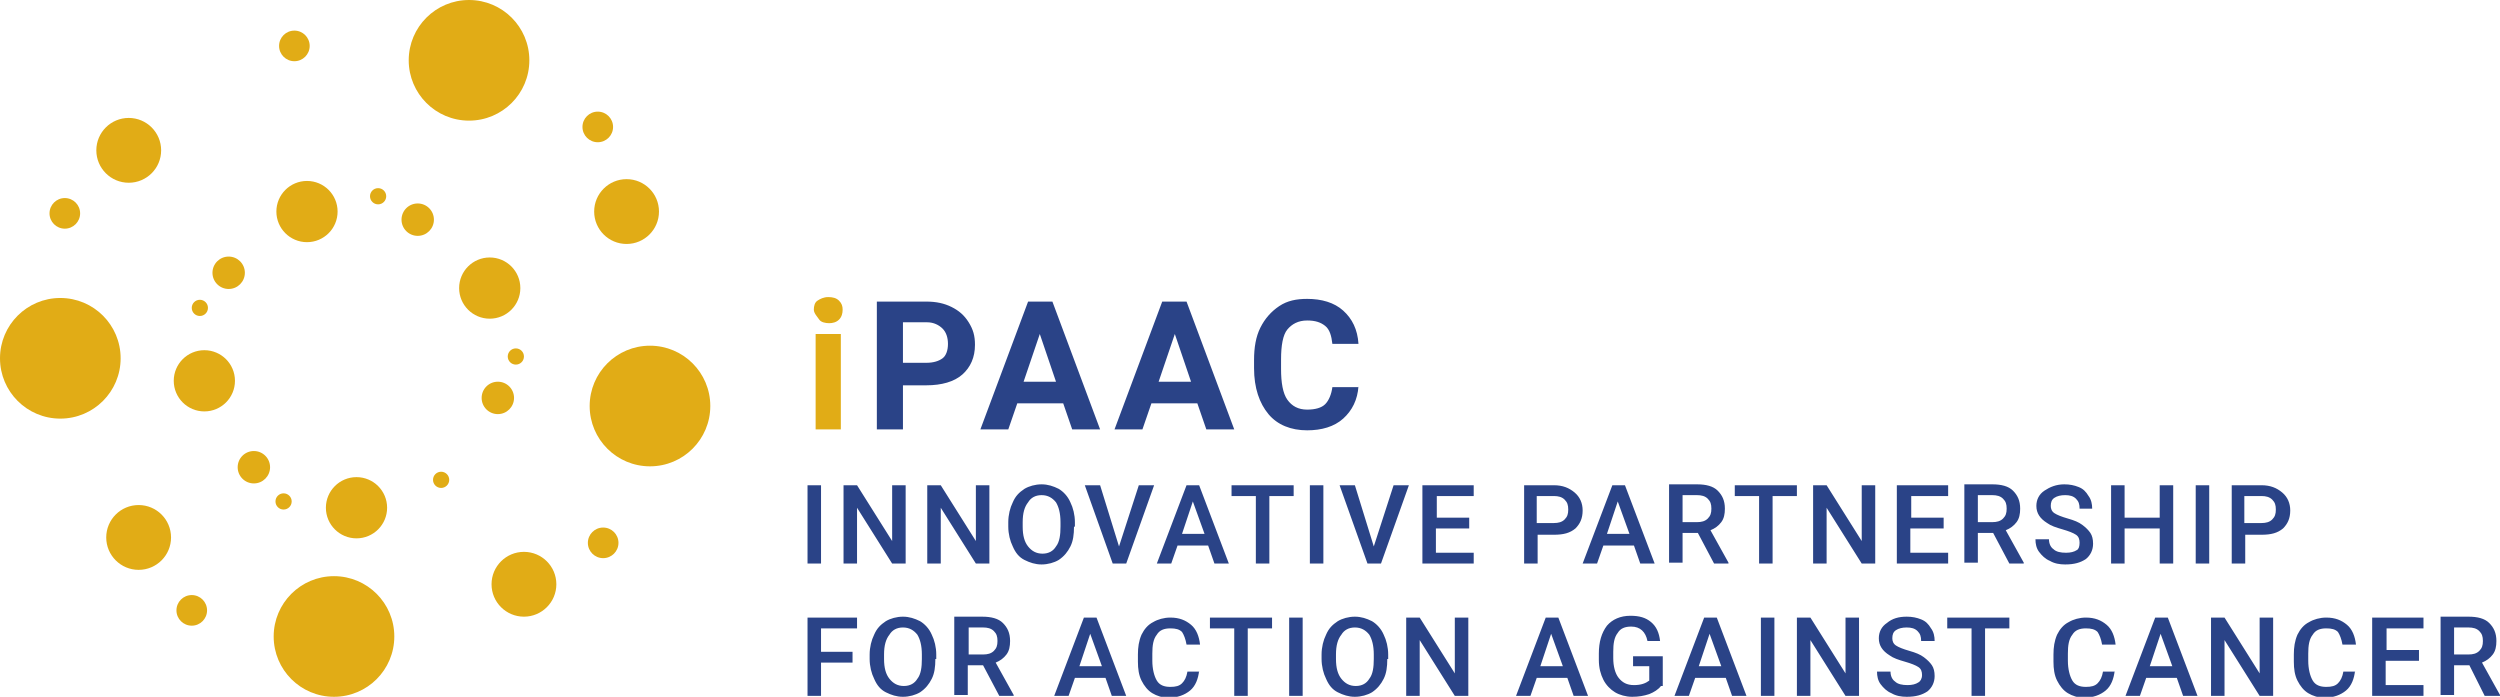 <svg xmlns="http://www.w3.org/2000/svg" width="277.7" height="77.4" viewBox="0 0 277.7 77.4"><style>.st0{fill:#2a4387}.st1{fill:#e1ac16}</style><path class="st0" d="M91.2 62.6h-1.5v-8.7h1.5v8.7zM100.6 62.6h-1.5l-3.9-6.2v6.2h-1.5v-8.7h1.5l3.9 6.2v-6.2h1.5v8.7zM109.9 62.6h-1.5l-3.9-6.2v6.2H103v-8.7h1.5l3.9 6.2v-6.2h1.5v8.7zM119.3 58.5c0 .9-.1 1.6-.4 2.2-.3.6-.7 1.1-1.3 1.5-.5.3-1.2.5-1.9.5s-1.3-.2-1.9-.5c-.6-.3-1-.8-1.3-1.5-.3-.6-.5-1.4-.5-2.2V58c0-.8.2-1.6.5-2.2.3-.7.7-1.1 1.3-1.5.5-.3 1.2-.5 1.9-.5s1.3.2 1.9.5c.5.3 1 .8 1.3 1.5.3.6.5 1.4.5 2.2v.5zm-1.5-.5c0-1-.2-1.7-.5-2.2-.4-.5-.9-.8-1.6-.8-.7 0-1.2.3-1.5.8-.4.5-.6 1.2-.6 2.2v.5c0 1 .2 1.7.6 2.2.4.5.9.8 1.6.8.7 0 1.2-.3 1.5-.8.4-.5.5-1.3.5-2.2V58zM124.3 60.7l2.2-6.8h1.7l-3.1 8.7h-1.5l-3.1-8.7h1.7l2.1 6.8zM134.2 60.6h-3.4l-.7 2h-1.6l3.3-8.7h1.4l3.3 8.7h-1.6l-.7-2zm-2.9-1.3h2.5l-1.3-3.6-1.2 3.6zM143.7 55.1H141v7.5h-1.5v-7.5h-2.7v-1.2h6.9v1.2zM147 62.6h-1.5v-8.7h1.5v8.7zM152.6 60.7l2.2-6.8h1.7l-3.1 8.7h-1.5l-3.1-8.7h1.7l2.1 6.8zM163.1 58.7h-3.6v2.7h4.2v1.2H158v-8.7h5.7v1.2h-4.1v2.4h3.6v1.2zM170.8 59.4v3.2h-1.5v-8.7h3.3c1 0 1.7.3 2.3.8.6.5.9 1.2.9 2 0 .9-.3 1.5-.8 2-.6.5-1.3.7-2.4.7h-1.8zm0-1.3h1.8c.5 0 .9-.1 1.2-.4.3-.3.4-.6.4-1.1 0-.5-.1-.8-.4-1.1-.3-.3-.7-.4-1.2-.4h-1.9v3zM181.5 60.6h-3.4l-.7 2h-1.6l3.3-8.7h1.4l3.3 8.7h-1.6l-.7-2zm-3-1.3h2.5l-1.3-3.6-1.2 3.6zM188.6 59.2h-1.7v3.3h-1.5v-8.7h3.1c1 0 1.8.2 2.3.7.5.5.8 1.1.8 2 0 .6-.1 1.1-.4 1.5-.3.4-.7.7-1.2.9l2 3.6v.1h-1.6l-1.8-3.4zm-1.7-1.2h1.6c.5 0 .9-.1 1.2-.4.3-.3.4-.6.4-1.1 0-.5-.1-.8-.4-1.1-.3-.3-.7-.4-1.2-.4h-1.6v3zM199.6 55.1h-2.7v7.5h-1.5v-7.5h-2.7v-1.2h6.9v1.2zM208.3 62.6h-1.5l-3.9-6.2v6.2h-1.5v-8.7h1.5l3.9 6.2v-6.2h1.5v8.7zM215.8 58.7h-3.6v2.7h4.2v1.2h-5.7v-8.7h5.7v1.2h-4.1v2.4h3.6v1.2zM221.4 59.2h-1.7v3.3h-1.5v-8.7h3.1c1 0 1.8.2 2.3.7.5.5.8 1.1.8 2 0 .6-.1 1.1-.4 1.5-.3.4-.7.7-1.2.9l2 3.6v.1h-1.6l-1.8-3.4zm-1.7-1.2h1.6c.5 0 .9-.1 1.2-.4.3-.3.4-.6.4-1.1 0-.5-.1-.8-.4-1.1-.3-.3-.7-.4-1.2-.4h-1.6v3zM231 60.3c0-.4-.1-.7-.4-.9-.3-.2-.8-.4-1.5-.6-.7-.2-1.3-.4-1.7-.7-.8-.5-1.2-1.1-1.2-1.9 0-.7.3-1.3.9-1.7s1.3-.7 2.2-.7c.6 0 1.1.1 1.6.3.5.2.8.5 1.1 1 .3.4.4.9.4 1.4H231c0-.5-.1-.8-.4-1.1-.3-.3-.7-.4-1.2-.4s-.9.1-1.2.3c-.3.2-.4.5-.4.9 0 .3.1.6.4.8.3.2.8.4 1.5.6.7.2 1.2.4 1.6.7.4.3.7.6.9.9.2.3.3.7.3 1.2 0 .7-.3 1.3-.8 1.7-.6.4-1.3.6-2.3.6-.6 0-1.2-.1-1.7-.4-.5-.2-.9-.6-1.2-1-.3-.4-.4-.9-.4-1.4h1.5c0 .5.2.9.5 1.1.3.3.8.4 1.4.4.5 0 .9-.1 1.2-.3.2-.1.3-.4.3-.8zM241.4 62.6h-1.5v-3.9H236v3.9h-1.5v-8.7h1.5v3.6h3.9v-3.6h1.5v8.7zM245.4 62.6h-1.5v-8.7h1.5v8.7zM249.4 59.4v3.2h-1.5v-8.7h3.3c1 0 1.7.3 2.3.8.6.5.9 1.2.9 2 0 .9-.3 1.5-.8 2-.6.5-1.3.7-2.4.7h-1.8zm0-1.3h1.8c.5 0 .9-.1 1.2-.4.3-.3.4-.6.4-1.1 0-.5-.1-.8-.4-1.1-.3-.3-.7-.4-1.2-.4h-1.9v3zM94.7 73.6h-3.5v3.7h-1.5v-8.7h5.5v1.2h-4v2.6h3.5v1.2zM103.9 73.2c0 .9-.1 1.6-.4 2.2-.3.6-.7 1.1-1.3 1.5-.5.3-1.2.5-1.9.5s-1.3-.2-1.9-.5c-.6-.3-1-.8-1.3-1.5-.3-.6-.5-1.4-.5-2.2v-.5c0-.8.2-1.6.5-2.2.3-.7.7-1.1 1.3-1.5.5-.3 1.2-.5 1.9-.5s1.3.2 1.9.5c.5.3 1 .8 1.3 1.5.3.6.5 1.4.5 2.2v.5zm-1.5-.5c0-1-.2-1.7-.5-2.2-.4-.5-.9-.8-1.6-.8-.7 0-1.2.3-1.5.8-.4.5-.6 1.2-.6 2.2v.5c0 1 .2 1.7.6 2.2.4.5.9.8 1.6.8.7 0 1.2-.3 1.5-.8.4-.5.5-1.3.5-2.2v-.5zM109.2 73.9h-1.7v3.3H106v-8.7h3.1c1 0 1.8.2 2.3.7.5.5.8 1.1.8 2 0 .6-.1 1.1-.4 1.5-.3.4-.7.7-1.2.9l2 3.6v.1H111l-1.8-3.4zm-1.6-1.2h1.6c.5 0 .9-.1 1.2-.4.3-.3.4-.6.4-1.1 0-.5-.1-.8-.4-1.1-.3-.3-.7-.4-1.2-.4h-1.6v3zM122.8 75.3h-3.4l-.7 2h-1.6l3.3-8.7h1.4l3.3 8.7h-1.6l-.7-2zm-2.9-1.3h2.5l-1.3-3.6-1.2 3.6zM133.2 74.5c-.1.9-.4 1.7-1 2.2-.6.5-1.4.8-2.4.8-.7 0-1.3-.2-1.8-.5s-.9-.8-1.2-1.4c-.3-.6-.4-1.3-.4-2.1v-.8c0-.8.1-1.5.4-2.2.3-.6.7-1.1 1.3-1.4.5-.3 1.2-.5 1.9-.5 1 0 1.7.3 2.3.8.6.5.9 1.3 1 2.2h-1.5c-.1-.6-.3-1.1-.5-1.4-.3-.3-.7-.4-1.3-.4-.7 0-1.2.2-1.5.7-.4.5-.5 1.2-.5 2.1v.8c0 .9.2 1.7.5 2.2.3.5.8.7 1.5.7.6 0 1-.1 1.3-.4.3-.3.5-.7.6-1.3h1.3zM141.3 69.8h-2.7v7.5h-1.5v-7.5h-2.7v-1.2h6.9v1.2zM144.7 77.3h-1.5v-8.7h1.5v8.7zM154.1 73.2c0 .9-.1 1.6-.4 2.2-.3.6-.7 1.1-1.3 1.5-.5.3-1.2.5-1.9.5s-1.3-.2-1.9-.5c-.6-.3-1-.8-1.3-1.5-.3-.6-.5-1.4-.5-2.2v-.5c0-.8.2-1.6.5-2.2.3-.7.7-1.1 1.3-1.5.5-.3 1.2-.5 1.9-.5s1.3.2 1.9.5c.5.3 1 .8 1.3 1.5.3.6.5 1.4.5 2.2v.5zm-1.5-.5c0-1-.2-1.7-.5-2.2-.4-.5-.9-.8-1.6-.8-.7 0-1.2.3-1.5.8-.4.5-.6 1.2-.6 2.2v.5c0 1 .2 1.7.6 2.2.4.5.9.8 1.6.8.7 0 1.2-.3 1.5-.8.4-.5.5-1.3.5-2.2v-.5zM163.1 77.3h-1.5l-3.9-6.2v6.2h-1.5v-8.7h1.5l3.9 6.2v-6.2h1.5v8.7zM174.1 75.3h-3.4l-.7 2h-1.6l3.3-8.7h1.4l3.3 8.7h-1.6l-.7-2zm-3-1.3h2.5l-1.3-3.6-1.2 3.6zM184.5 76.2c-.3.4-.8.7-1.3.9-.6.2-1.2.3-1.9.3s-1.4-.2-1.9-.5-1-.8-1.3-1.4c-.3-.6-.5-1.3-.5-2.2v-.7c0-1.3.3-2.3.9-3.1.6-.7 1.5-1.1 2.6-1.1 1 0 1.7.2 2.3.7.6.5.9 1.2 1 2.1H183c-.2-1-.8-1.6-1.8-1.6-.7 0-1.2.2-1.5.7-.4.5-.5 1.2-.5 2.1v.7c0 .9.2 1.7.6 2.2.4.5.9.8 1.7.8.8 0 1.3-.2 1.7-.5V74h-1.8v-1.1h3.3v3.3zM191.7 75.3h-3.4l-.7 2H186l3.3-8.7h1.4l3.3 8.7h-1.6l-.7-2zm-3-1.3h2.5l-1.3-3.6-1.2 3.6zM197.1 77.3h-1.5v-8.7h1.5v8.7zM206.5 77.3H205l-3.9-6.2v6.2h-1.5v-8.7h1.5l3.9 6.2v-6.2h1.5v8.7zM213.5 75c0-.4-.1-.7-.4-.9-.3-.2-.8-.4-1.5-.6-.7-.2-1.3-.4-1.7-.7-.8-.5-1.2-1.1-1.2-1.9 0-.7.3-1.3.9-1.7.6-.5 1.3-.7 2.2-.7.6 0 1.1.1 1.6.3.5.2.8.5 1.1 1 .3.4.4.9.4 1.4h-1.5c0-.5-.1-.8-.4-1.1-.3-.3-.7-.4-1.2-.4s-.9.1-1.2.3c-.3.2-.4.5-.4.9 0 .3.1.6.4.8.3.2.8.4 1.5.6.7.2 1.2.4 1.6.7.4.3.7.6.9.9.2.3.3.7.3 1.2 0 .7-.3 1.3-.8 1.7-.6.4-1.3.6-2.3.6-.6 0-1.2-.1-1.7-.4-.5-.2-.9-.6-1.2-1-.3-.4-.4-.9-.4-1.4h1.5c0 .5.2.9.5 1.1.3.3.8.4 1.4.4.5 0 .9-.1 1.2-.3.2-.1.4-.4.4-.8zM223.2 69.8h-2.7v7.5H219v-7.5h-2.7v-1.2h6.9v1.2zM234.9 74.5c-.1.9-.4 1.7-1 2.2-.6.5-1.4.8-2.4.8-.7 0-1.3-.2-1.8-.5s-.9-.8-1.2-1.4-.4-1.3-.4-2.1v-.8c0-.8.1-1.5.4-2.2.3-.6.7-1.1 1.3-1.4.5-.3 1.2-.5 1.9-.5 1 0 1.7.3 2.3.8.6.5.9 1.3 1 2.2h-1.5c-.1-.6-.3-1.1-.5-1.4-.3-.3-.7-.4-1.3-.4-.7 0-1.2.2-1.5.7-.4.5-.5 1.2-.5 2.1v.8c0 .9.2 1.7.5 2.2.3.5.8.7 1.5.7.6 0 1-.1 1.3-.4.3-.3.5-.7.6-1.3h1.3zM241.8 75.3h-3.4l-.7 2h-1.6l3.3-8.7h1.4l3.3 8.7h-1.6l-.7-2zm-3-1.3h2.5l-1.3-3.6-1.2 3.6zM252.5 77.3H251l-3.9-6.2v6.2h-1.5v-8.7h1.5l3.9 6.2v-6.2h1.5v8.7zM261.6 74.5c-.1.9-.4 1.7-1 2.2-.6.5-1.4.8-2.4.8-.7 0-1.3-.2-1.8-.5s-.9-.8-1.2-1.4-.4-1.3-.4-2.1v-.8c0-.8.1-1.5.4-2.2.3-.6.7-1.1 1.3-1.4.5-.3 1.2-.5 1.9-.5 1 0 1.7.3 2.3.8.6.5.9 1.3 1 2.2h-1.5c-.1-.6-.3-1.1-.5-1.4-.3-.3-.7-.4-1.3-.4-.7 0-1.2.2-1.5.7-.4.5-.5 1.2-.5 2.1v.8c0 .9.2 1.7.5 2.2.3.5.8.7 1.5.7.6 0 1-.1 1.3-.4.3-.3.5-.7.6-1.3h1.3zM268.6 73.4H265v2.7h4.2v1.2h-5.7v-8.7h5.7v1.2h-4.1v2.4h3.6v1.2zM274.3 73.9h-1.7v3.3h-1.5v-8.7h3.1c1 0 1.8.2 2.3.7.5.5.8 1.1.8 2 0 .6-.1 1.1-.4 1.5-.3.4-.7.7-1.2.9l2 3.6v.1H276l-1.7-3.4zm-1.7-1.2h1.6c.5 0 .9-.1 1.2-.4.3-.3.4-.6.4-1.1 0-.5-.1-.8-.4-1.1-.3-.3-.7-.4-1.2-.4h-1.6v3z"/><circle class="st1" cx="52.1" cy="6.7" r="6.7"/><circle class="st1" cx="66.4" cy="14.1" r="1.7"/><circle class="st1" cx="69.6" cy="23.5" r="3.6"/><circle class="st1" cx="72.2" cy="45.1" r="6.7"/><circle class="st1" cx="67" cy="60.3" r="1.7"/><circle class="st1" cx="58.2" cy="64.9" r="3.6"/><circle class="st1" cx="37.1" cy="70.7" r="6.7"/><circle class="st1" cx="21.3" cy="67.8" r="1.7"/><circle class="st1" cx="15.4" cy="59.7" r="3.6"/><circle class="st1" cx="6.7" cy="39.8" r="6.7"/><circle class="st1" cx="7.2" cy="23.7" r="1.7"/><circle class="st1" cx="14.3" cy="16.7" r="3.6"/><circle class="st1" cx="32.7" cy="5.1" r="1.7"/><circle class="st1" cx="39.6" cy="56.4" r="3.4"/><circle class="st1" cx="31.5" cy="55.7" r=".9"/><circle class="st1" cx="28.2" cy="51.9" r="1.8"/><circle class="st1" cx="22.7" cy="42.3" r="3.4"/><circle class="st1" cx="22.2" cy="34.2" r=".9"/><circle class="st1" cx="25.4" cy="30.3" r="1.8"/><circle class="st1" cx="34.1" cy="23.5" r="3.4"/><circle class="st1" cx="42" cy="21.8" r=".9"/><circle class="st1" cx="46.4" cy="24.4" r="1.8"/><circle class="st1" cx="54.4" cy="32" r="3.4"/><circle class="st1" cx="57.3" cy="39.6" r=".9"/><circle class="st1" cx="55.3" cy="44.2" r="1.8"/><circle class="st1" cx="49" cy="53.3" r=".9"/><path class="st1" d="M90.4 34.4c0-.4.1-.8.4-1s.7-.4 1.2-.4.9.1 1.2.4.4.6.4 1-.1.8-.4 1.1-.7.4-1.1.4-.9-.1-1.1-.4-.6-.7-.6-1.1zm3 13.3h-2.8V37.1h2.8v10.6z"/><path class="st0" d="M100.3 42.7v5h-2.9V33.5h5.5c1.1 0 2 .2 2.8.6s1.4.9 1.9 1.7.7 1.5.7 2.5c0 1.4-.5 2.5-1.4 3.3s-2.3 1.2-4 1.2h-2.6zm0-2.4h2.6c.8 0 1.4-.2 1.8-.5s.6-.9.6-1.6c0-.7-.2-1.3-.6-1.7s-1-.7-1.7-.7h-2.7v4.5zM118.1 44.8H113l-1 2.9h-3.1l5.3-14.2h2.7l5.3 14.2h-3.1l-1-2.9zm-4.4-2.4h3.6l-1.8-5.3-1.8 5.3zM133 44.8h-5.1l-1 2.9h-3.1l5.3-14.2h2.7l5.3 14.2H134l-1-2.9zm-4.3-2.4h3.6l-1.8-5.3-1.8 5.3zM150.9 42.9c-.1 1.5-.7 2.7-1.7 3.6s-2.4 1.3-4 1.3c-1.8 0-3.3-.6-4.3-1.8s-1.6-2.9-1.6-5.1V40c0-1.4.2-2.6.7-3.6s1.2-1.8 2.1-2.4 1.9-.8 3.1-.8c1.6 0 3 .4 4 1.3s1.6 2.1 1.7 3.7H148c-.1-.9-.3-1.6-.8-2s-1.1-.6-2-.6c-1 0-1.7.4-2.2 1s-.7 1.8-.7 3.3V41c0 1.5.2 2.7.7 3.4s1.2 1.1 2.2 1.1c.9 0 1.6-.2 2-.6s.7-1.1.8-1.9h2.9z"/></svg>